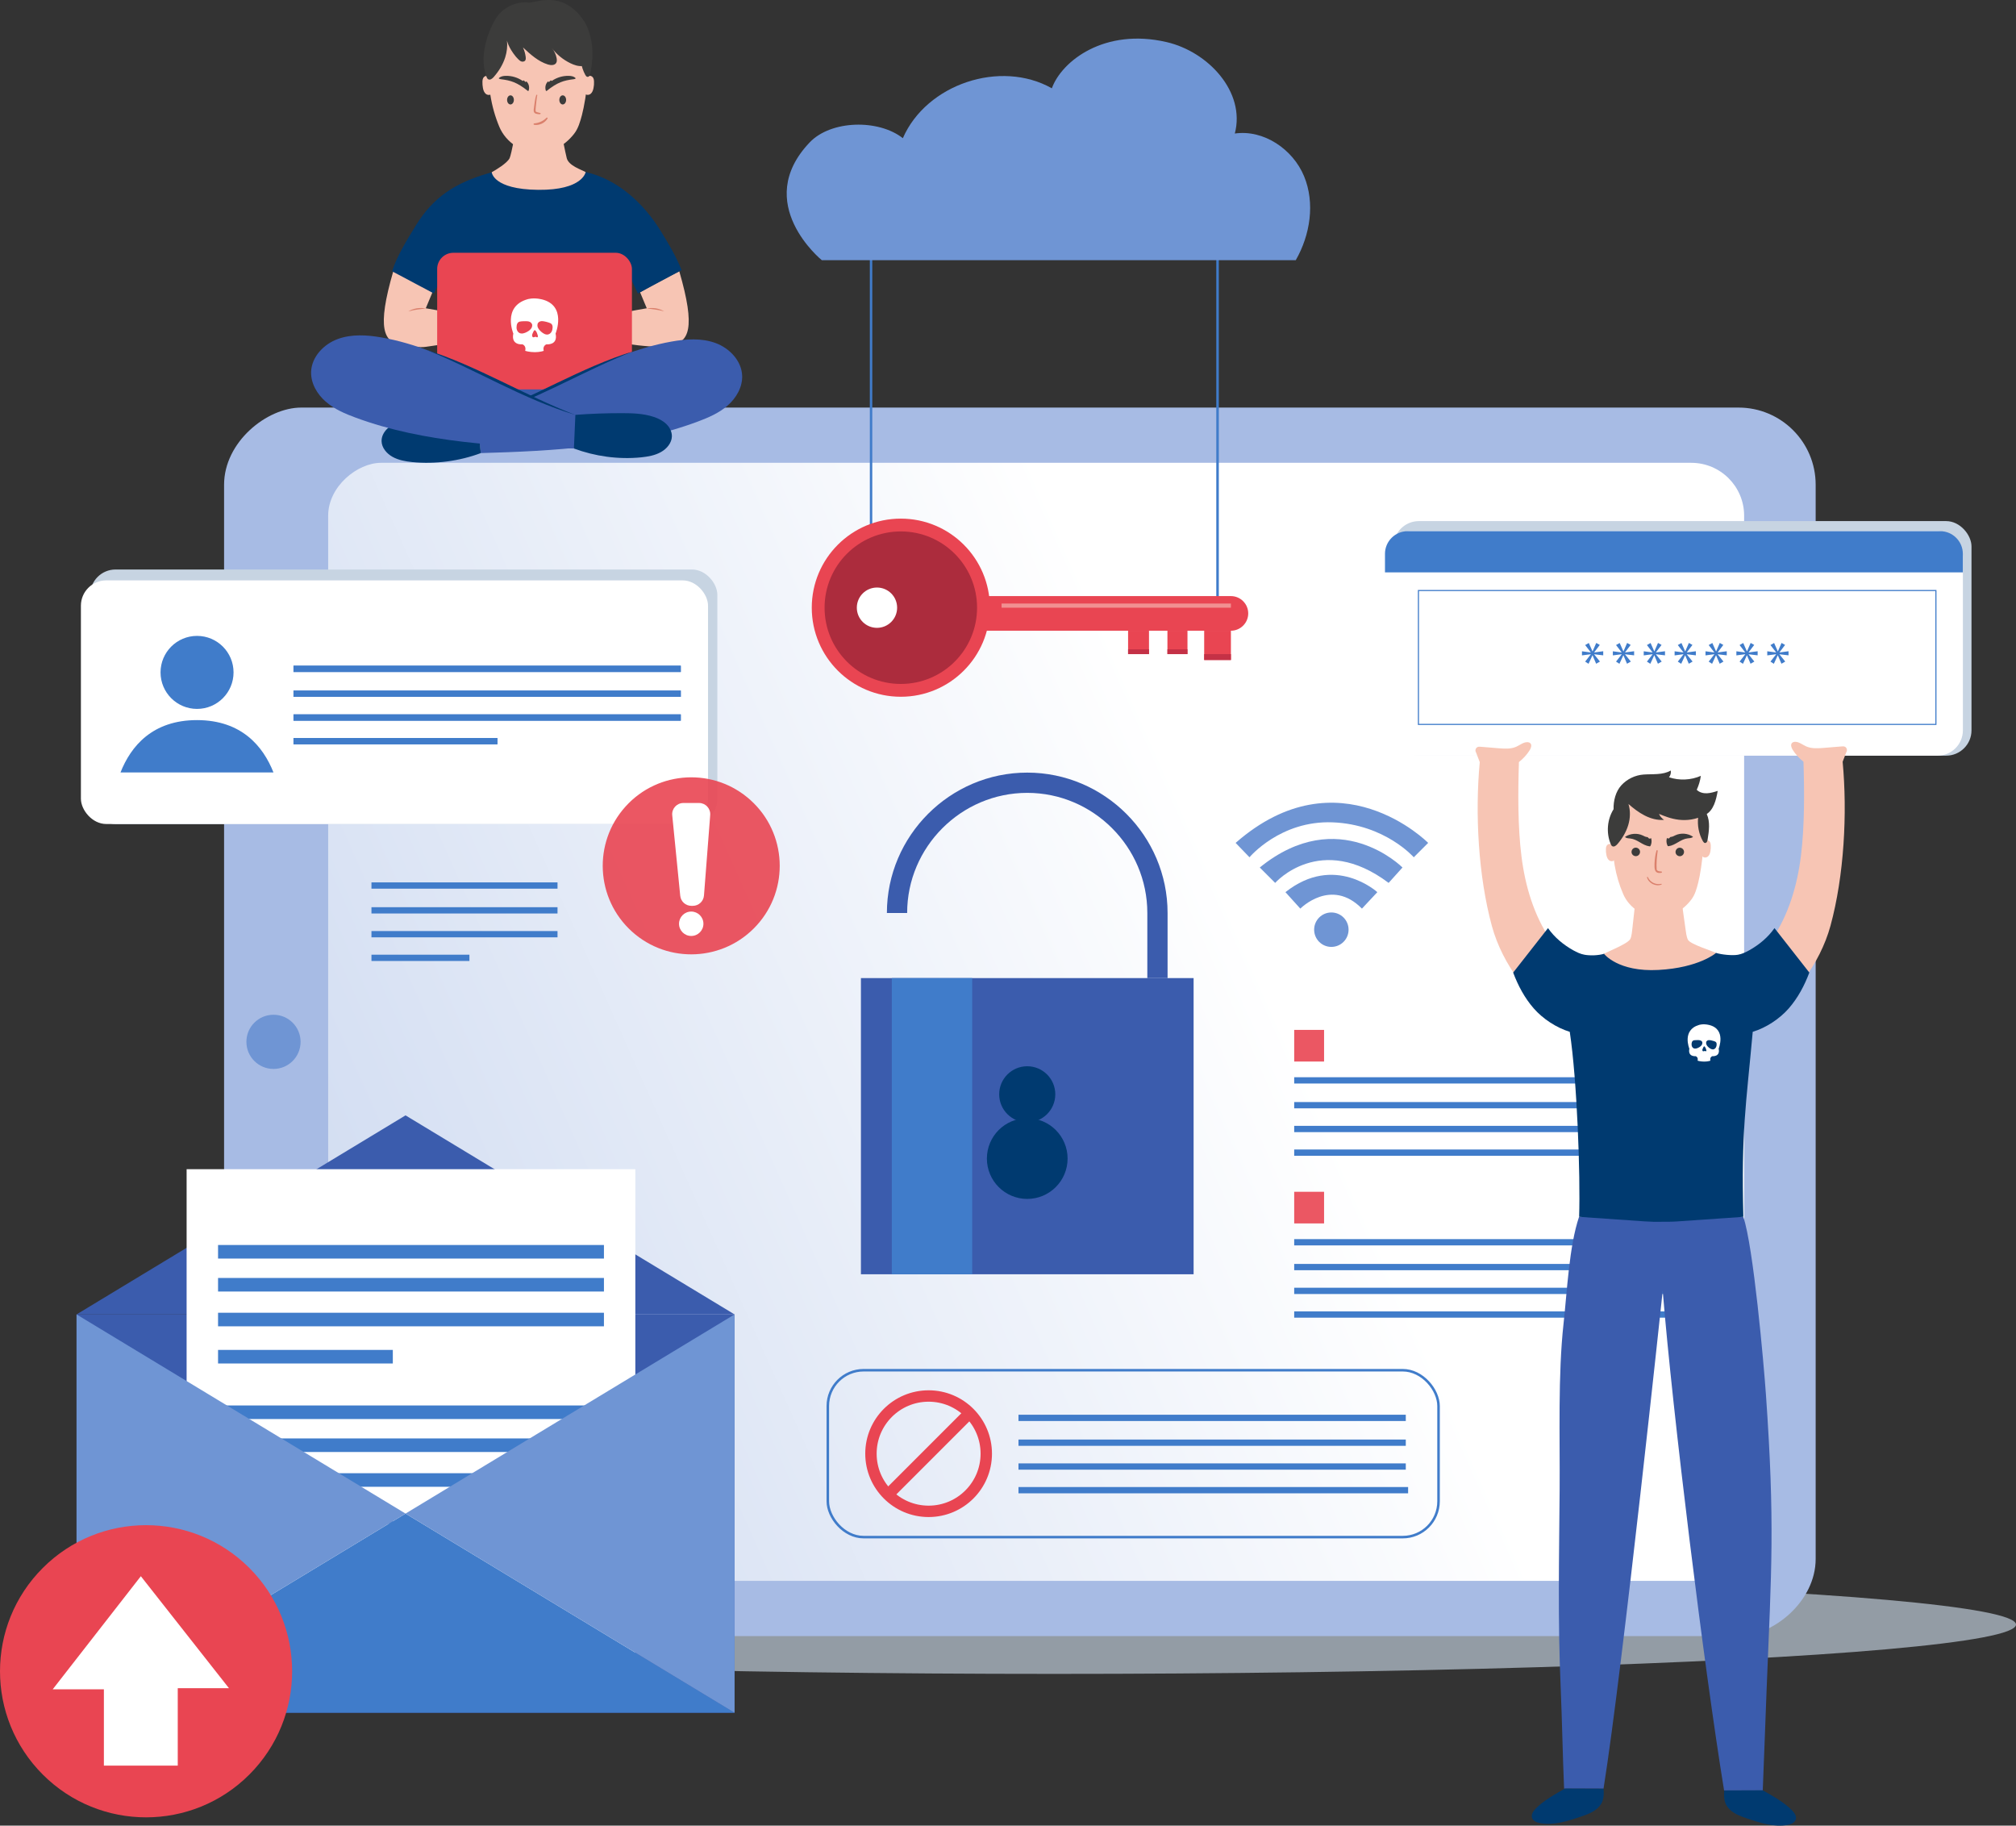 <?xml version="1.0" encoding="UTF-8"?>
<svg xmlns="http://www.w3.org/2000/svg" xmlns:xlink="http://www.w3.org/1999/xlink" viewBox="0 0 398.2 360.54">
  <rect x="0" y="0" width="398.2" height="360.54" fill="#333333" stroke="none"/>
  <defs>
    <style>
      .cls-1 {
        fill: #3c3c3b;
      }

      .cls-2, .cls-3 {
        fill: #c7d4e2;
      }

      .cls-2, .cls-3, .cls-4 {
        mix-blend-mode: multiply;
      }

      .cls-5 {
        opacity: .9;
      }

      .cls-5, .cls-6 {
        fill: #e94552;
      }

      .cls-7 {
        fill: #ac2c3d;
      }

      .cls-8 {
        fill: #da806c;
      }

      .cls-9 {
        stroke: #e94552;
        stroke-width: 2.25px;
      }

      .cls-9, .cls-10, .cls-11, .cls-12, .cls-13 {
        fill: none;
        stroke-miterlimit: 10;
      }

      .cls-14 {
        fill: #c43146;
      }

      .cls-10 {
        stroke-width: .5px;
      }

      .cls-10, .cls-11, .cls-13 {
        stroke: #407cca;
      }

      .cls-11 {
        stroke-width: .48px;
      }

      .cls-15 {
        isolation: isolate;
      }

      .cls-3 {
        opacity: .65;
      }

      .cls-12 {
        stroke: #3b5cad;
        stroke-width: 4px;
      }

      .cls-13 {
        stroke-width: .22px;
      }

      .cls-16 {
        fill: #fff;
      }

      .cls-4, .cls-17 {
        fill: #f7c5b4;
      }

      .cls-18 {
        fill: #003a70;
      }

      .cls-19 {
        fill: #6f95d4;
      }

      .cls-20 {
        fill: #a7bbe4;
      }

      .cls-21 {
        fill: url(#Degradado_sin_nombre_4);
      }

      .cls-22 {
        fill: #3b5cad;
      }

      .cls-23 {
        fill: #407cca;
      }

      .cls-24 {
        fill: #f19091;
      }
    </style>
    <linearGradient id="Degradado_sin_nombre_4" data-name="Degradado sin nombre 4" x1="144.9" y1="235.08" x2="243.53" y2="455.68" gradientTransform="translate(41.34 -74.49)" gradientUnits="userSpaceOnUse">
      <stop offset="0" stop-color="#fff"/>
      <stop offset="1" stop-color="#c6d4ee"/>
    </linearGradient>
  </defs>
  <g class="cls-15">
    <g id="OBJECTS">
      <g>
        <ellipse class="cls-3" cx="208.22" cy="320.83" rx="189.98" ry="9.74"/>
        <g>
          <rect class="cls-20" x="80.14" y="44.61" width="242.61" height="314.37" rx="15.24" ry="15.24" transform="translate(403.24 .35) rotate(90)"/>
          <rect class="cls-21" x="94.26" y="61.96" width="220.8" height="279.68" rx="10.44" ry="10.44" transform="translate(406.46 -2.86) rotate(90)"/>
          <path class="cls-19" d="M54.02,211.1c-2.95,0-5.35-2.39-5.35-5.35s2.39-5.35,5.35-5.35,5.35,2.39,5.35,5.35-2.39,5.35-5.35,5.35Z"/>
        </g>
        <g>
          <path class="cls-22" d="M78.83,70.52c17.28,1.47,34.94,1.96,51.7-.73l-24.27,14.23-27.43-13.5Z"/>
          <path class="cls-17" d="M126.43,57.72c1.88-1.08,5.79-3.21,7.74-4.15,3.28,11.28,1.99,14.16-1.92,14.62-1.3.15-2.55.32-3.85.22-3.19-.23-6.13-.61-8.99-1.9.19-1.03.15-3.16.34-4.19,2.55-.42,5.45-1.02,8-1.44l-1.32-3.16Z"/>
          <path class="cls-17" d="M85.42,57.72c-1.88-1.08-5.79-3.21-7.74-4.15-3.28,11.28-1.99,14.16,1.92,14.62,1.3.15,3.24.51,4.53.3,3.1-.51,5.45-.55,8.31-1.84-.19-1.03-.15-3.3-.34-4.33-2.55-.42-5.45-1.02-8-1.44l1.32-3.16Z"/>
          <path class="cls-18" d="M89.51,73.38c0-4.56-1.37-13.6-1.74-19.77l-2.06,4.35-8.25-4.38c.82-2.83,3.06-6.43,4.7-9.09,3.4-5.52,7.74-8.39,14.37-10.29,2.61-.75,5.31-1.42,9.1-1.46h.45c3.79.03,6.98.64,9.62,1.24,6.32,1.44,11.44,6.16,14.84,11.69,1.64,2.66,2.97,4.91,4.09,7.67l-8.64,4.62-2.06-4.35c-.46,6.66-1.64,13.41-2.16,19.77h-32.26Z"/>
          <path class="cls-17" d="M102.38,22.76c-.24,1.91-1.4,7.88-1.73,8.5-.53,1-2.66,2.27-3.52,2.75,0,0,.21,3.39,9.17,3.48,8.82.09,9.38-3.51,9.38-3.51-.86-.48-3.32-1.24-3.73-2.72-.19-.68-1.36-6.34-1.6-8.24l-7.98-.26Z"/>
          <path class="cls-17" d="M116.12,7.34c.75,4.04-.32,12.18-1.18,15.4-.35,1.31-.73,2.66-1.57,3.72-4.16,5.24-9.7,3.58-11.52,2.38-1.43-.94-2.57-2.23-3.23-3.81-1.68-4.03-2.37-8.47-1.99-12.82,0,0-.48-11.35,11.13-11.35,0,0,7.13-.27,8.38,6.48Z"/>
          <path class="cls-17" d="M97.14,18.47c-.25.36-.83.35-1.17.08-.34-.27-.5-.72-.58-1.15-.08-.42-.11-.85-.1-1.28.01-.31.06-.63.26-.87.2-.23.54-.33.83-.24.29.09.52.36.56.67l.19,2.8Z"/>
          <path class="cls-17" d="M115.68,15.67c.1-.29.26-.58.56-.67.29-.09.64.01.83.24.2.23.25.56.26.87.02.43-.01.86-.1,1.28-.08.43-.24.88-.58,1.15-.34.27-.92.28-1.17-.08,0,0-.25-1.43.19-2.8Z"/>
          <path class="cls-8" d="M106.11,18.86c-.12.57-.19,1.55-.27,2.16-.02.34-.1.8-.02.98.07.16.69.25.88.31.07.02.11.08.09.15-.09.19-.5.06-.69.05-.18-.05-.41-.05-.6-.32-.2-.41-.01-.8,0-1.2.11-.68.18-1.55.42-2.21.02-.06.08-.09.14-.07.07.02.09.1.06.16h0Z"/>
          <path class="cls-1" d="M107.81,17.89c-.21-.64-.05-1.39.46-1.83.04.05.09.11.13.16.13-.12.27-.24.4-.36.06.04.12.09.18.13.98-.68,2.17-1.04,3.35-1.01.51,0,1.06.11,1.4.49-.1.1-.25.16-.39.17-2.01.24-3.24.62-5.36,2.31,0,0-.13.06-.17-.06Z"/>
          <path class="cls-1" d="M97.85,3.79c-.74,1.21-3.53,6.63-1.76,11.37.07.19.17.4.35.5.36.2.79-.12,1.07-.44,1-1.14,1.82-2.45,2.28-3.9.34-1.07.47-2.21.35-3.32,0,0,.23,1.34,1.76,3.2.21.25.68.76.97.9.29.14.7.1.88-.17.12-.19.11-.43.09-.65-.08-.66-.26-1.3-.54-1.91,1.46,1.36,3,2.77,4.91,3.36.57.18,1.32.21,1.64-.29.17-.27.15-.61.1-.92-.13-.76-.48-1.48-.98-2.06.97,1.28,2.25,2.33,3.7,3.03.76.37,1.59.64,2.43.55.84-.1,1.77-.5,1.85-1.34.36-3.48-.87-6.46-1.55-7.49-4.26-6.42-9.74-3.56-10.89-3.7-2.56-.33-5.36,1.03-6.66,3.28"/>
          <path class="cls-1" d="M114.71,9.73c-.25,1.72.07,3.52.89,5.05.1.18.23.37.43.4.17.02.34-.09.43-.24.09-.15.12-.32.16-.49.32-1.76.62-3.64-.1-5.28-.05-.12-.11-.24-.22-.33-.12-.1-.27-.13-.43-.14-.63-.01-1.21.57-1.18,1.2"/>
          <path class="cls-4" d="M110.78,28.81s-3.66,2.74-8.94.03c0,0,4.65,5.11,8.94-.03Z"/>
          <path class="cls-1" d="M104.42,17.89c.21-.64.05-1.39-.46-1.83-.04.05-.09.11-.13.16-.13-.12-.27-.24-.4-.36-.06.04-.12.09-.18.13-.98-.68-2.17-1.04-3.35-1.01-.51,0-1.06.11-1.4.49.1.1.25.16.39.17,2.01.24,3.24.62,5.36,2.31,0,0,.13.06.17-.06Z"/>
          <path class="cls-8" d="M108.15,23.41c-.52.88-1.64,1.41-2.65,1.24-.08-.02-.13-.09-.11-.17.01-.06.07-.11.13-.11.93-.08,1.77-.46,2.43-1.12.1-.1.28.03.21.16h0Z"/>
          <path class="cls-1" d="M111.82,19.73c0,.49-.3.9-.67.9s-.67-.4-.67-.9.3-.9.67-.9.67.4.67.9Z"/>
          <path class="cls-1" d="M101.5,19.73c0,.49-.3.9-.67.9s-.67-.4-.67-.9.3-.9.67-.9.67.4.67.9Z"/>
          <rect class="cls-6" x="86.35" y="49.92" width="38.47" height="26.98" rx="3.2" ry="3.2"/>
          <path class="cls-22" d="M94.96,89.48c14.25-.4,29.43-1.23,42.8-6.2,2.12-.79,4.25-1.7,5.96-3.19,1.71-1.49,2.96-3.65,2.87-5.91-.12-2.94-2.5-5.43-5.27-6.44-2.76-1.01-5.82-.8-8.71-.28-13.11,2.35-25.53,10.75-38.38,15.16l.73,6.87Z"/>
          <path class="cls-18" d="M94.29,83.16c-3.04-.22-5.95-.64-8.99-.63-2.15,0-4.34.08-6.35.75-.92.31-1.8.76-2.48,1.41-.68.66-1.13,1.54-1.1,2.45.03,1.27.98,2.42,2.16,3.08s2.57.9,3.93,1.04c4.51.44,9.34-.21,13.51-1.78l-.67-6.32Z"/>
          <path class="cls-18" d="M125.22,69.33c-10.23,3.96-19.63,9.94-30.21,13.01,10.3-3.8,19.69-9.77,30.21-13.01h0Z"/>
          <path class="cls-22" d="M113.35,88.57c-14.25-.36-29.67-1.14-43.04-6.07-2.13-.78-4.26-1.69-5.97-3.18-1.71-1.48-2.97-3.64-2.89-5.91.11-2.94,2.49-5.44,5.25-6.45,2.76-1.02,5.82-.82,8.71-.31,13.11,2.31,25.37,10.9,38.24,15.28l-.29,6.63Z"/>
          <path class="cls-18" d="M84.13,69.05c10.26,3.29,19.48,9.04,29.51,12.89-10.32-3.11-19.55-8.88-29.51-12.89h0Z"/>
          <path class="cls-18" d="M113.35,88.57c4.18,1.55,8.77,2.2,13.28,1.75,1.36-.14,2.75-.38,3.93-1.05,1.18-.66,2.12-1.82,2.15-3.09.02-.91-.43-1.8-1.11-2.45-.68-.65-1.56-1.1-2.48-1.4-2.01-.67-4.2-.74-6.35-.74-3.04,0-6.09.11-9.12.34l-.29,6.63Z"/>
          <path class="cls-8" d="M80.66,61.49c1.04-.63,2.28-.78,3.46-.58-1.18.14-2.31.27-3.46.58h0Z"/>
          <g>
            <path class="cls-16" d="M106.99,59.11c5.03,1.2,2.75,6.76,2.75,6.76.51,2.38-1.8,2.13-1.8,2.13,0,0-.81.26-.55,1.29,0,0-.7.26-1.76.26s-1.89-.26-1.89-.26c.26-1.03-.55-1.29-.55-1.29,0,0-2.29.26-1.8-2.13,0,0-2.2-5.29,2.75-6.76,0,0,1.15-.4,2.84,0Z"/>
            <path class="cls-6" d="M106.22,63.86c.13-.22.35-.37.59-.42s.5-.01.75.04c.29.06.58.13.86.23.21.07.44.16.57.34.14.18.17.43.16.66-.01.28-.07.56-.21.81s-.37.45-.64.52c-.49.13-.99-.17-1.37-.5-.39-.34-.73-.71-.78-1.22,0,0,.01-.35.07-.45Z"/>
            <path class="cls-6" d="M105.11,64.09c-.08-.24-.26-.44-.49-.54-.23-.1-.49-.12-.74-.12-.3,0-.6,0-.89.03-.22.02-.46.06-.63.2-.18.15-.26.38-.3.61-.05.28-.05.57.03.84.08.27.26.51.51.65.45.23,1,.05,1.45-.19.46-.24.86-.53,1.03-1.02,0,0,.07-.35.03-.46Z"/>
            <path class="cls-6" d="M105.67,65.21c.05.03.11.08.15.13.19.25.32.57.4.9.03.11.04.26-.03.33-.05.06-.13.05-.2.02-.07-.03-.13-.07-.2-.08-.08,0-.16.03-.23.06-.12.05-.26.07-.36-.03-.07-.07-.1-.19-.1-.31,0-.12.04-.23.08-.33.07-.19.16-.38.26-.55,0,0,.14-.19.23-.15Z"/>
          </g>
          <path class="cls-8" d="M131.19,61.49c-1.15-.31-2.28-.44-3.46-.58,1.19-.2,2.43-.05,3.46.58h0Z"/>
        </g>
        <g>
          <rect class="cls-22" x="170.05" y="193.16" width="65.71" height="58.49"/>
          <path class="cls-12" d="M177.18,180.3c0-14.15,11.58-25.72,25.72-25.72h0c14.15,0,25.72,11.58,25.72,25.72v12.86"/>
          <rect class="cls-23" x="176.15" y="193.16" width="15.88" height="58.49"/>
          <g>
            <circle class="cls-18" cx="202.9" cy="228.8" r="7.97"/>
            <circle class="cls-18" cx="202.9" cy="216.11" r="5.54"/>
          </g>
        </g>
        <g>
          <line class="cls-10" x1="240.49" y1="34.39" x2="240.49" y2="120.01"/>
          <line class="cls-11" x1="172.05" y1="32.68" x2="172.05" y2="112.21"/>
          <g>
            <path class="cls-6" d="M189.38,124.56h53.75c1.88,0,3.42-1.54,3.42-3.42h0c0-1.88-1.54-3.42-3.42-3.42h-53.75c-1.88,0-3.42,1.54-3.42,3.42h0c0,1.88,1.54,3.42,3.42,3.42Z"/>
            <rect class="cls-6" x="237.85" y="124.56" width="5.28" height="5.78"/>
            <rect class="cls-6" x="230.58" y="124.56" width="3.96" height="4.62" transform="translate(465.13 253.74) rotate(180)"/>
            <rect class="cls-6" x="222.82" y="124.56" width="4.13" height="4.62" transform="translate(449.77 253.74) rotate(180)"/>
            <rect class="cls-24" x="197.83" y="119.19" width="45.3" height=".82" transform="translate(440.96 239.2) rotate(180)"/>
            <rect class="cls-14" x="237.85" y="129.18" width="5.28" height="1.16" transform="translate(480.98 259.52) rotate(180)"/>
            <rect class="cls-14" x="230.58" y="128.23" width="3.96" height=".95" transform="translate(465.13 257.41) rotate(180)"/>
            <rect class="cls-14" x="222.82" y="128.23" width="4.13" height=".95" transform="translate(449.77 257.41) rotate(180)"/>
            <path class="cls-6" d="M160.34,120.01c0,9.72,7.88,17.59,17.59,17.59s17.59-7.88,17.59-17.59c0-9.72-7.88-17.59-17.59-17.59s-17.59,7.88-17.59,17.59Z"/>
            <path class="cls-7" d="M162.87,120.01c0,8.32,6.74,15.06,15.06,15.06s15.06-6.74,15.06-15.06c0-8.32-6.74-15.06-15.06-15.06s-15.06,6.74-15.06,15.06Z"/>
            <path class="cls-16" d="M169.24,120.01c0,2.2,1.78,3.98,3.98,3.98s3.98-1.78,3.98-3.98-1.78-3.98-3.98-3.98-3.98,1.78-3.98,3.98Z"/>
          </g>
          <path class="cls-19" d="M159.93,28.12c4.22-4.42,13.6-4.61,18.4-.83,4.66-10.69,19.28-15.58,29.43-9.85,1.95-5.4,10.42-11.97,22.66-9.13,8.25,1.91,15.63,9.87,13.48,18.06,5.7-.82,11.46,3.09,13.67,8.41,2.21,5.32,1.23,11.61-1.63,16.6h-93.62s-13.86-11.24-2.38-23.27Z"/>
        </g>
        <g>
          <rect class="cls-23" x="73.37" y="174.26" width="36.75" height="1.24"/>
          <rect class="cls-23" x="73.37" y="179.16" width="36.75" height="1.24"/>
          <rect class="cls-23" x="73.37" y="183.87" width="36.75" height="1.24"/>
          <rect class="cls-23" x="73.37" y="188.54" width="19.35" height="1.24"/>
        </g>
        <g>
          <rect class="cls-22" x="15.12" y="259.58" width="129.98" height="78.66"/>
          <polygon class="cls-22" points="15.12 259.58 80.1 220.27 145.09 259.58 15.12 259.58"/>
          <g>
            <rect class="cls-16" x="36.86" y="230.9" width="88.63" height="100.71"/>
            <g>
              <rect class="cls-23" x="43.07" y="245.87" width="76.22" height="2.68"/>
              <rect class="cls-23" x="43.07" y="252.38" width="76.22" height="2.68"/>
              <rect class="cls-23" x="43.07" y="259.25" width="76.22" height="2.68"/>
              <rect class="cls-23" x="43.07" y="266.59" width="34.52" height="2.68"/>
            </g>
            <g>
              <rect class="cls-23" x="43.07" y="277.56" width="76.22" height="2.68"/>
              <rect class="cls-23" x="43.07" y="284.07" width="76.22" height="2.68"/>
              <rect class="cls-23" x="43.07" y="290.94" width="76.22" height="2.68"/>
              <rect class="cls-23" x="43.07" y="298.27" width="34.52" height="2.68"/>
            </g>
          </g>
          <polygon class="cls-23" points="15.12 338.24 80.1 298.91 145.09 338.24 15.12 338.24"/>
          <polygon class="cls-19" points="15.12 259.58 80.1 298.91 15.12 338.24 15.12 259.58"/>
          <polygon class="cls-19" points="145.09 259.58 80.1 298.91 145.09 338.24 145.09 259.58"/>
        </g>
        <g>
          <circle class="cls-6" cx="28.85" cy="330.05" r="28.85" transform="translate(-224.93 117.07) rotate(-45)"/>
          <polygon class="cls-16" points="27.82 311.28 45.22 333.39 35.11 333.39 35.11 348.68 20.52 348.68 20.52 333.62 10.41 333.62 27.82 311.28"/>
        </g>
        <g>
          <g>
            <rect class="cls-23" x="255.63" y="212.74" width="76.5" height="1.24"/>
            <rect class="cls-23" x="255.63" y="217.64" width="76.5" height="1.24"/>
            <rect class="cls-23" x="255.63" y="222.34" width="76.5" height="1.24"/>
            <rect class="cls-23" x="255.63" y="227.01" width="76.95" height="1.24"/>
          </g>
          <rect class="cls-5" x="255.63" y="203.39" width="5.9" height="6.25"/>
        </g>
        <g>
          <g>
            <rect class="cls-23" x="255.63" y="244.71" width="76.5" height="1.24"/>
            <rect class="cls-23" x="255.63" y="249.61" width="76.5" height="1.24"/>
            <rect class="cls-23" x="255.63" y="254.31" width="76.5" height="1.24"/>
            <rect class="cls-23" x="255.63" y="258.98" width="76.95" height="1.24"/>
          </g>
          <rect class="cls-5" x="255.63" y="235.36" width="5.9" height="6.25"/>
        </g>
        <g>
          <rect class="cls-2" x="17.82" y="112.47" width="123.87" height="50.27" rx="5" ry="5"/>
          <rect class="cls-16" x="15.98" y="114.62" width="123.87" height="48.11" rx="5" ry="5"/>
          <g>
            <path class="cls-23" d="M54.02,152.56c-2.04-5.17-6.29-10.34-15.1-10.35-8.83,0-13.08,5.17-15.12,10.34h30.21Z"/>
            <path class="cls-23" d="M46.13,132.79c0,3.98-3.23,7.21-7.21,7.21s-7.21-3.23-7.21-7.21,3.23-7.21,7.21-7.21,7.21,3.23,7.21,7.21Z"/>
          </g>
          <g>
            <rect class="cls-23" x="57.97" y="131.47" width="76.5" height="1.24"/>
            <rect class="cls-23" x="57.97" y="136.38" width="76.5" height="1.24"/>
            <rect class="cls-23" x="57.97" y="141.08" width="76.5" height="1.24"/>
            <rect class="cls-23" x="57.97" y="145.75" width="40.28" height="1.24"/>
          </g>
          <g>
            <rect class="cls-23" x="57.97" y="131.47" width="76.5" height="1.24"/>
            <rect class="cls-23" x="57.97" y="136.38" width="76.5" height="1.24"/>
            <rect class="cls-23" x="57.97" y="141.08" width="76.5" height="1.24"/>
            <rect class="cls-23" x="57.97" y="145.75" width="40.28" height="1.24"/>
          </g>
        </g>
        <g>
          <path class="cls-19" d="M244.06,166.46l2.74,2.84s6.08-7.3,16.43-6.9c10.34.41,16.02,6.9,16.02,6.9l2.84-2.84s-17.65-17.85-38.03,0Z"/>
          <path class="cls-19" d="M248.83,171.32l3.04,3.04s8.92-10.14,22.41,0l2.74-3.04s-12.57-12.68-28.19,0Z"/>
          <path class="cls-19" d="M256.84,179.44s6.08-6.19,12.17,0l3.04-3.25s-8.42-7.71-18.15,0l2.94,3.25Z"/>
          <path class="cls-19" d="M266.37,183.6c0,1.88-1.52,3.4-3.4,3.4s-3.4-1.52-3.4-3.4,1.52-3.4,3.4-3.4,3.4,1.52,3.4,3.4Z"/>
        </g>
        <g>
          <g>
            <rect class="cls-23" x="201.17" y="279.39" width="76.5" height="1.24"/>
            <rect class="cls-23" x="201.17" y="284.29" width="76.5" height="1.24"/>
            <rect class="cls-23" x="201.17" y="289" width="76.5" height="1.24"/>
            <rect class="cls-23" x="201.17" y="293.67" width="76.96" height="1.24"/>
          </g>
          <g>
            <circle class="cls-9" cx="183.42" cy="287.08" r="11.39"/>
            <line class="cls-9" x1="191.45" y1="279.12" x2="175.39" y2="295.18"/>
          </g>
          <rect class="cls-10" x="163.51" y="270.6" width="120.63" height="32.96" rx="7.07" ry="7.07"/>
        </g>
        <g>
          <g>
            <rect class="cls-2" x="275.26" y="102.91" width="114.15" height="46.32" rx="5" ry="5"/>
            <rect class="cls-16" x="273.56" y="104.89" width="114.15" height="44.34" rx="5" ry="5"/>
            <path class="cls-23" d="M274.8,113.04h112.9v-3.67c0-2.46-2.01-4.47-4.47-4.47h-105.2c-2.46,0-4.47,2.01-4.47,4.47v3.67h1.24Z"/>
            <g>
              <path class="cls-23" d="M316,127.35l-1.12,1.48v.02l1.79-.24v.81l-1.79-.21v.02l1.14,1.42-.75.43-.71-1.66h-.02l-.77,1.67-.67-.43,1.12-1.44v-.02l-1.75.23v-.81l1.74.23v-.02l-1.11-1.44.72-.41.73,1.65h.02l.72-1.66.71.4Z"/>
              <path class="cls-23" d="M322.1,127.35l-1.12,1.48v.02l1.79-.24v.81l-1.79-.21v.02l1.14,1.42-.75.43-.71-1.66h-.02l-.77,1.67-.67-.43,1.12-1.44v-.02l-1.75.23v-.81l1.74.23v-.02l-1.11-1.44.72-.41.73,1.65h.02l.72-1.66.71.4Z"/>
              <path class="cls-23" d="M328.2,127.35l-1.12,1.48v.02l1.79-.24v.81l-1.79-.21v.02l1.14,1.42-.75.43-.71-1.66h-.02l-.77,1.67-.67-.43,1.12-1.44v-.02l-1.75.23v-.81l1.74.23v-.02l-1.11-1.44.72-.41.73,1.65h.02l.72-1.66.71.4Z"/>
              <path class="cls-23" d="M334.3,127.35l-1.12,1.48v.02l1.79-.24v.81l-1.79-.21v.02l1.14,1.42-.75.43-.71-1.66h-.02l-.77,1.67-.67-.43,1.12-1.44v-.02l-1.75.23v-.81l1.74.23v-.02l-1.11-1.44.72-.41.73,1.65h.02l.72-1.66.71.4Z"/>
              <path class="cls-23" d="M340.4,127.35l-1.12,1.48v.02l1.79-.24v.81l-1.79-.21v.02l1.14,1.42-.75.43-.71-1.66h-.02l-.77,1.67-.67-.43,1.12-1.44v-.02l-1.75.23v-.81l1.74.23v-.02l-1.11-1.44.72-.41.73,1.65h.02l.72-1.66.71.4Z"/>
              <path class="cls-23" d="M346.5,127.35l-1.12,1.48v.02l1.79-.24v.81l-1.79-.21v.02l1.14,1.42-.75.43-.71-1.66h-.02l-.77,1.67-.67-.43,1.12-1.44v-.02l-1.75.23v-.81l1.74.23v-.02l-1.11-1.44.72-.41.73,1.65h.02l.72-1.66.71.4Z"/>
              <path class="cls-23" d="M352.6,127.35l-1.12,1.48v.02l1.79-.24v.81l-1.79-.21v.02l1.14,1.42-.75.43-.71-1.66h-.02l-.77,1.67-.67-.43,1.12-1.44v-.02l-1.75.23v-.81l1.74.23v-.02l-1.11-1.44.72-.41.73,1.65h.02l.72-1.66.71.4Z"/>
            </g>
            <rect class="cls-13" x="280.17" y="116.62" width="102.21" height="26.44"/>
          </g>
          <path class="cls-17" d="M349.94,185.59c3.33-4.87,5.05-10.7,5.78-16.56s.69-12.7.5-18.6c-.81-.64-1.61-1.5-2.15-2.39-.25-.41-.44-.99-.1-1.33.16-.16.4-.21.63-.21.78.01,1.43.58,2.15.9,1.08.48,2.31.39,3.48.3,1.17-.1,2.34-.19,3.52-.29.21-.02.42-.03.61.04.41.15.58.72.33,1.08l-.73,1.91c.95,10.2.29,22.5-2.4,32.38-1.04,3.81-2.96,7.55-5.34,10.7"/>
          <path class="cls-17" d="M306.3,185.66c-3.33-4.87-5.05-10.7-5.78-16.56-.74-5.86-.69-12.7-.5-18.6.81-.64,1.61-1.5,2.15-2.39.25-.41.44-.99.1-1.33-.16-.16-.4-.21-.63-.21-.78.01-1.43.58-2.15.9-1.08.48-2.31.39-3.48.3-1.17-.1-2.34-.19-3.52-.29-.21-.02-.42-.03-.61.04-.41.15-.58.72-.33,1.08l.73,1.91c-.95,10.2-.29,22.5,2.4,32.38,1.04,3.81,2.96,7.55,5.34,10.7"/>
          <path class="cls-22" d="M344.34,240.32c1.98,5.76,4.04,28.97,4.47,35.12,1.78,25.38,1.1,34.27.13,58.29-.24,6.03-.51,13.82-.76,19.85h-7.64c-3.89-23.79-10.19-74.63-12.12-98.69,0,0-7.88,74.54-11.69,98.34h-7.79c-.26-6.03-.41-13.79-.67-19.82-.6-13.75-.31-25.61-.21-39.38.07-10.28-.35-22.48.78-32.71.68-6.12,1.09-15.22,3.05-20.99h32.44Z"/>
          <path class="cls-18" d="M340.57,353.6c-.13,1.73.1,2.78,1.06,3.72.96.94,2.26,1.4,3.51,1.82,2.59.88,5.3,1.74,7.98,1.25.68-.12,1.44-.45,1.6-1.14.15-.65-.31-1.26-.76-1.73-1.46-1.53-3.95-2.93-5.77-3.95l-7.62.03Z"/>
          <path class="cls-18" d="M316.74,353.25c.13,1.73-.1,2.78-1.06,3.72-.96.94-2.26,1.4-3.52,1.82-2.59.88-5.3,1.74-7.98,1.25-.68-.12-1.44-.45-1.6-1.14-.15-.65.31-1.26.76-1.73,1.46-1.53,3.95-2.93,5.77-3.95l7.62.03Z"/>
          <path class="cls-18" d="M316.82,188.36c-1.08.34-2.73.39-3.84.19-.79-.14-1.53-.49-2.23-.88-1.95-1.09-3.71-2.55-4.99-4.38l-6.88,8.78c.96,2.56,2.26,5.01,4.06,7.07,1.79,2.06,4.51,3.84,7.12,4.63,1.45,9.55,2.12,28.32,1.85,36.54,0,0,5.14.36,12.86.89.62.04,1.25.07,1.89.09h1.23s.48-.01.48-.01h1.23c.64,0,1.28-.04,1.89-.08,7.72-.52,12.86-.89,12.86-.89-.43-17,.52-21.86,1.85-36.54,2.62-.79,5.33-2.57,7.12-4.63,1.8-2.06,3.1-4.51,4.06-7.07l-6.88-8.78c-1.28,1.83-3.04,3.29-4.99,4.38-.7.39-1.44.74-2.23.88-1.11.2-3.24-.02-4.32-.36l-22.13.17Z"/>
          <path class="cls-17" d="M332.17,178.11c.24,1.73.49,3.47.73,5.2.09.64.2,1.72.51,2.29.49.9,4.76,2.17,5.54,2.6,0,0-3.35,2.92-11.36,3.35-8.02.44-10.77-3.19-10.77-3.19.77-.45,4.72-1.99,5.19-2.91.29-.57.37-1.66.44-2.3.19-1.74.38-3.48.58-5.22"/>
          <path class="cls-17" d="M336.31,160.25c.73,3.67-.12,11.08-.87,14.02-.3,1.19-.63,2.43-1.38,3.4-3.71,4.82-8.78,3.39-10.45,2.33-1.31-.84-2.37-1.99-2.99-3.42-1.58-3.64-2.27-7.67-1.99-11.63,0,0-.59-10.32,9.97-10.48,0,0,6.48-.35,7.71,5.78Z"/>
          <path class="cls-17" d="M318.9,169.81c-.22.33-.75.33-1.06.09-.32-.24-.46-.65-.54-1.04-.08-.38-.12-.77-.1-1.16,0-.28.05-.58.23-.79.18-.21.49-.31.76-.23.27.08.48.32.52.6l.21,2.54Z"/>
          <path class="cls-17" d="M336.4,166.56c.08-.27.23-.53.5-.61s.58,0,.76.21c.19.21.23.51.25.78.02.39,0,.78-.07,1.17-.07.39-.2.8-.51,1.05-.31.25-.83.27-1.07-.05,0,0-.25-1.3.14-2.55Z"/>
          <path class="cls-1" d="M321.64,158.73c.43,1.37.38,2.87-.04,4.24s-1.18,2.63-2.12,3.72c-.26.3-.66.62-1.01.43-.17-.09-.27-.28-.34-.47-.9-2.2-.68-4.83.58-6.84-.04-1.67.41-3.49,1.53-4.72,1.12-1.23,2.73-2.01,4.39-2.13,1.78-.13,3.85.12,5.38-.8.08.47-.05.97-.35,1.34,2.04.68,4.32.58,6.29-.28-.13.95-.41,1.88-.81,2.75.51.52,1.28.72,2.01.69s1.43-.25,2.13-.47c-.3,1.77-.82,3.89-2.42,4.71-3.89,1.98-7.06.71-9.18-.17.21.48.57.89,1,1.18-1.32.11-2.64-.26-3.82-.86-1.18-.6-2.23-1.42-3.23-2.29"/>
          <path class="cls-4" d="M332.33,179.43s-1.38,1.36-4.32,1.64-4.87-1.38-5.17-1.66c0,0,.66,3.24,4.91,3.21,4.11-.03,4.59-3.2,4.59-3.2Z"/>
          <path class="cls-1" d="M323.94,168.23c0,.46-.36.85-.83.85-.46,0-.85-.36-.85-.83,0-.46.36-.85.83-.85.46,0,.85.36.85.83Z"/>
          <path class="cls-1" d="M330.95,168.26c0,.46.39.83.85.83s.83-.39.83-.85c0-.46-.39-.83-.85-.83-.46,0-.83.39-.83.85Z"/>
          <path class="cls-1" d="M329.4,167.07c-.26-.49-.32-1.08-.14-1.6.12.15.37.16.5.02.05-.06.09-.14.16-.18.06-.03.12-.03.19-.04.28-.03.53-.18.78-.3,1.11-.53,2.5-.42,3.52.28-.24.28-.67.27-1.04.31-1.44.16-2.35,1.34-3.78,1.55,0,0-.14.02-.18-.05Z"/>
          <path class="cls-8" d="M328.18,174.69c-1.12.45-2.54-.25-2.86-1.41-.01-.05.01-.09.06-.11.04-.01.08,0,.1.05.44,1.01,1.57,1.58,2.65,1.32.09-.02.13.12.05.15h0Z"/>
          <path class="cls-1" d="M335.43,161.35c-.21,1.63.12,3.32.91,4.75.09.17.22.35.41.38.16.02.32-.09.4-.23.09-.14.11-.31.14-.47.27-1.67.53-3.45-.16-4.99-.05-.11-.11-.23-.21-.31-.11-.09-.26-.12-.4-.12-.59,0-1.13.56-1.1,1.15"/>
          <path class="cls-8" d="M327.43,168.01c-.17,1.21-.29,2.53-.2,3.72.08.29.5.38.91.37.16,0,.18.24.02.26-1.41.25-1.39-.8-1.36-1.84.05-.86.14-1.72.39-2.55.02-.06.08-.1.15-.08.06.02.09.07.08.13h0Z"/>
          <path class="cls-1" d="M325.98,167.1c.26-.49.32-1.08.14-1.6-.12.15-.37.16-.5.02-.05-.06-.09-.14-.16-.18-.06-.03-.12-.03-.19-.04-.28-.03-.53-.18-.78-.3-1.11-.53-2.5-.42-3.52.28.24.28.67.27,1.04.31,1.44.16,2.35,1.34,3.78,1.55,0,0,.14.02.18-.05Z"/>
          <g>
            <path class="cls-16" d="M337.56,202.41c3.49.83,1.91,4.69,1.91,4.69.36,1.65-1.25,1.48-1.25,1.48,0,0-.56.18-.38.89,0,0-.48.18-1.22.18s-1.31-.18-1.31-.18c.18-.71-.38-.89-.38-.89,0,0-1.59.18-1.25-1.48,0,0-1.53-3.67,1.91-4.69,0,0,.8-.28,1.97,0Z"/>
            <path class="cls-18" d="M337.03,205.71c.09-.15.24-.26.41-.29.17-.03.35,0,.52.03.2.04.4.09.6.16.15.05.3.11.4.23.1.13.12.3.11.46,0,.19-.05.39-.15.56-.1.17-.25.31-.44.36-.34.09-.68-.12-.95-.34-.27-.23-.5-.49-.54-.85,0,0,0-.24.05-.31Z"/>
            <path class="cls-18" d="M336.26,205.86c-.05-.16-.18-.3-.34-.37-.16-.07-.34-.08-.51-.09-.21,0-.41,0-.62.02-.15.01-.32.04-.44.14-.12.1-.18.27-.21.42-.03.19-.04.39.02.58.06.19.18.36.35.45.31.16.69.04,1-.13.32-.17.6-.37.71-.71,0,0,.05-.24.02-.32Z"/>
            <path class="cls-18" d="M336.65,206.64s.08.05.1.09c.13.18.22.4.28.63.02.08.03.18-.02.23-.04.04-.09.03-.14.01-.05-.02-.09-.05-.14-.05-.05,0-.11.02-.16.04-.08.03-.18.05-.25-.02-.05-.05-.07-.14-.07-.22,0-.08.03-.16.06-.23.05-.13.11-.26.18-.38,0,0,.1-.13.16-.1Z"/>
          </g>
        </g>
        <g>
          <circle class="cls-5" cx="136.53" cy="171" r="17.48" transform="translate(-81.88 157.65) rotate(-47.9)"/>
          <g>
            <path class="cls-16" d="M136.85,178.89h-.29c-1.14,0-2.09-.86-2.2-1.99l-1.58-15.89c-.13-1.3.89-2.43,2.2-2.43h3.1c1.29,0,2.3,1.1,2.2,2.38l-1.23,15.89c-.09,1.15-1.05,2.04-2.2,2.04Z"/>
            <path class="cls-16" d="M138.94,182.43c0,1.33-1.08,2.41-2.41,2.41s-2.41-1.08-2.41-2.41,1.08-2.41,2.41-2.41,2.41,1.08,2.41,2.41Z"/>
          </g>
        </g>
      </g>
    </g>
  </g>
</svg>